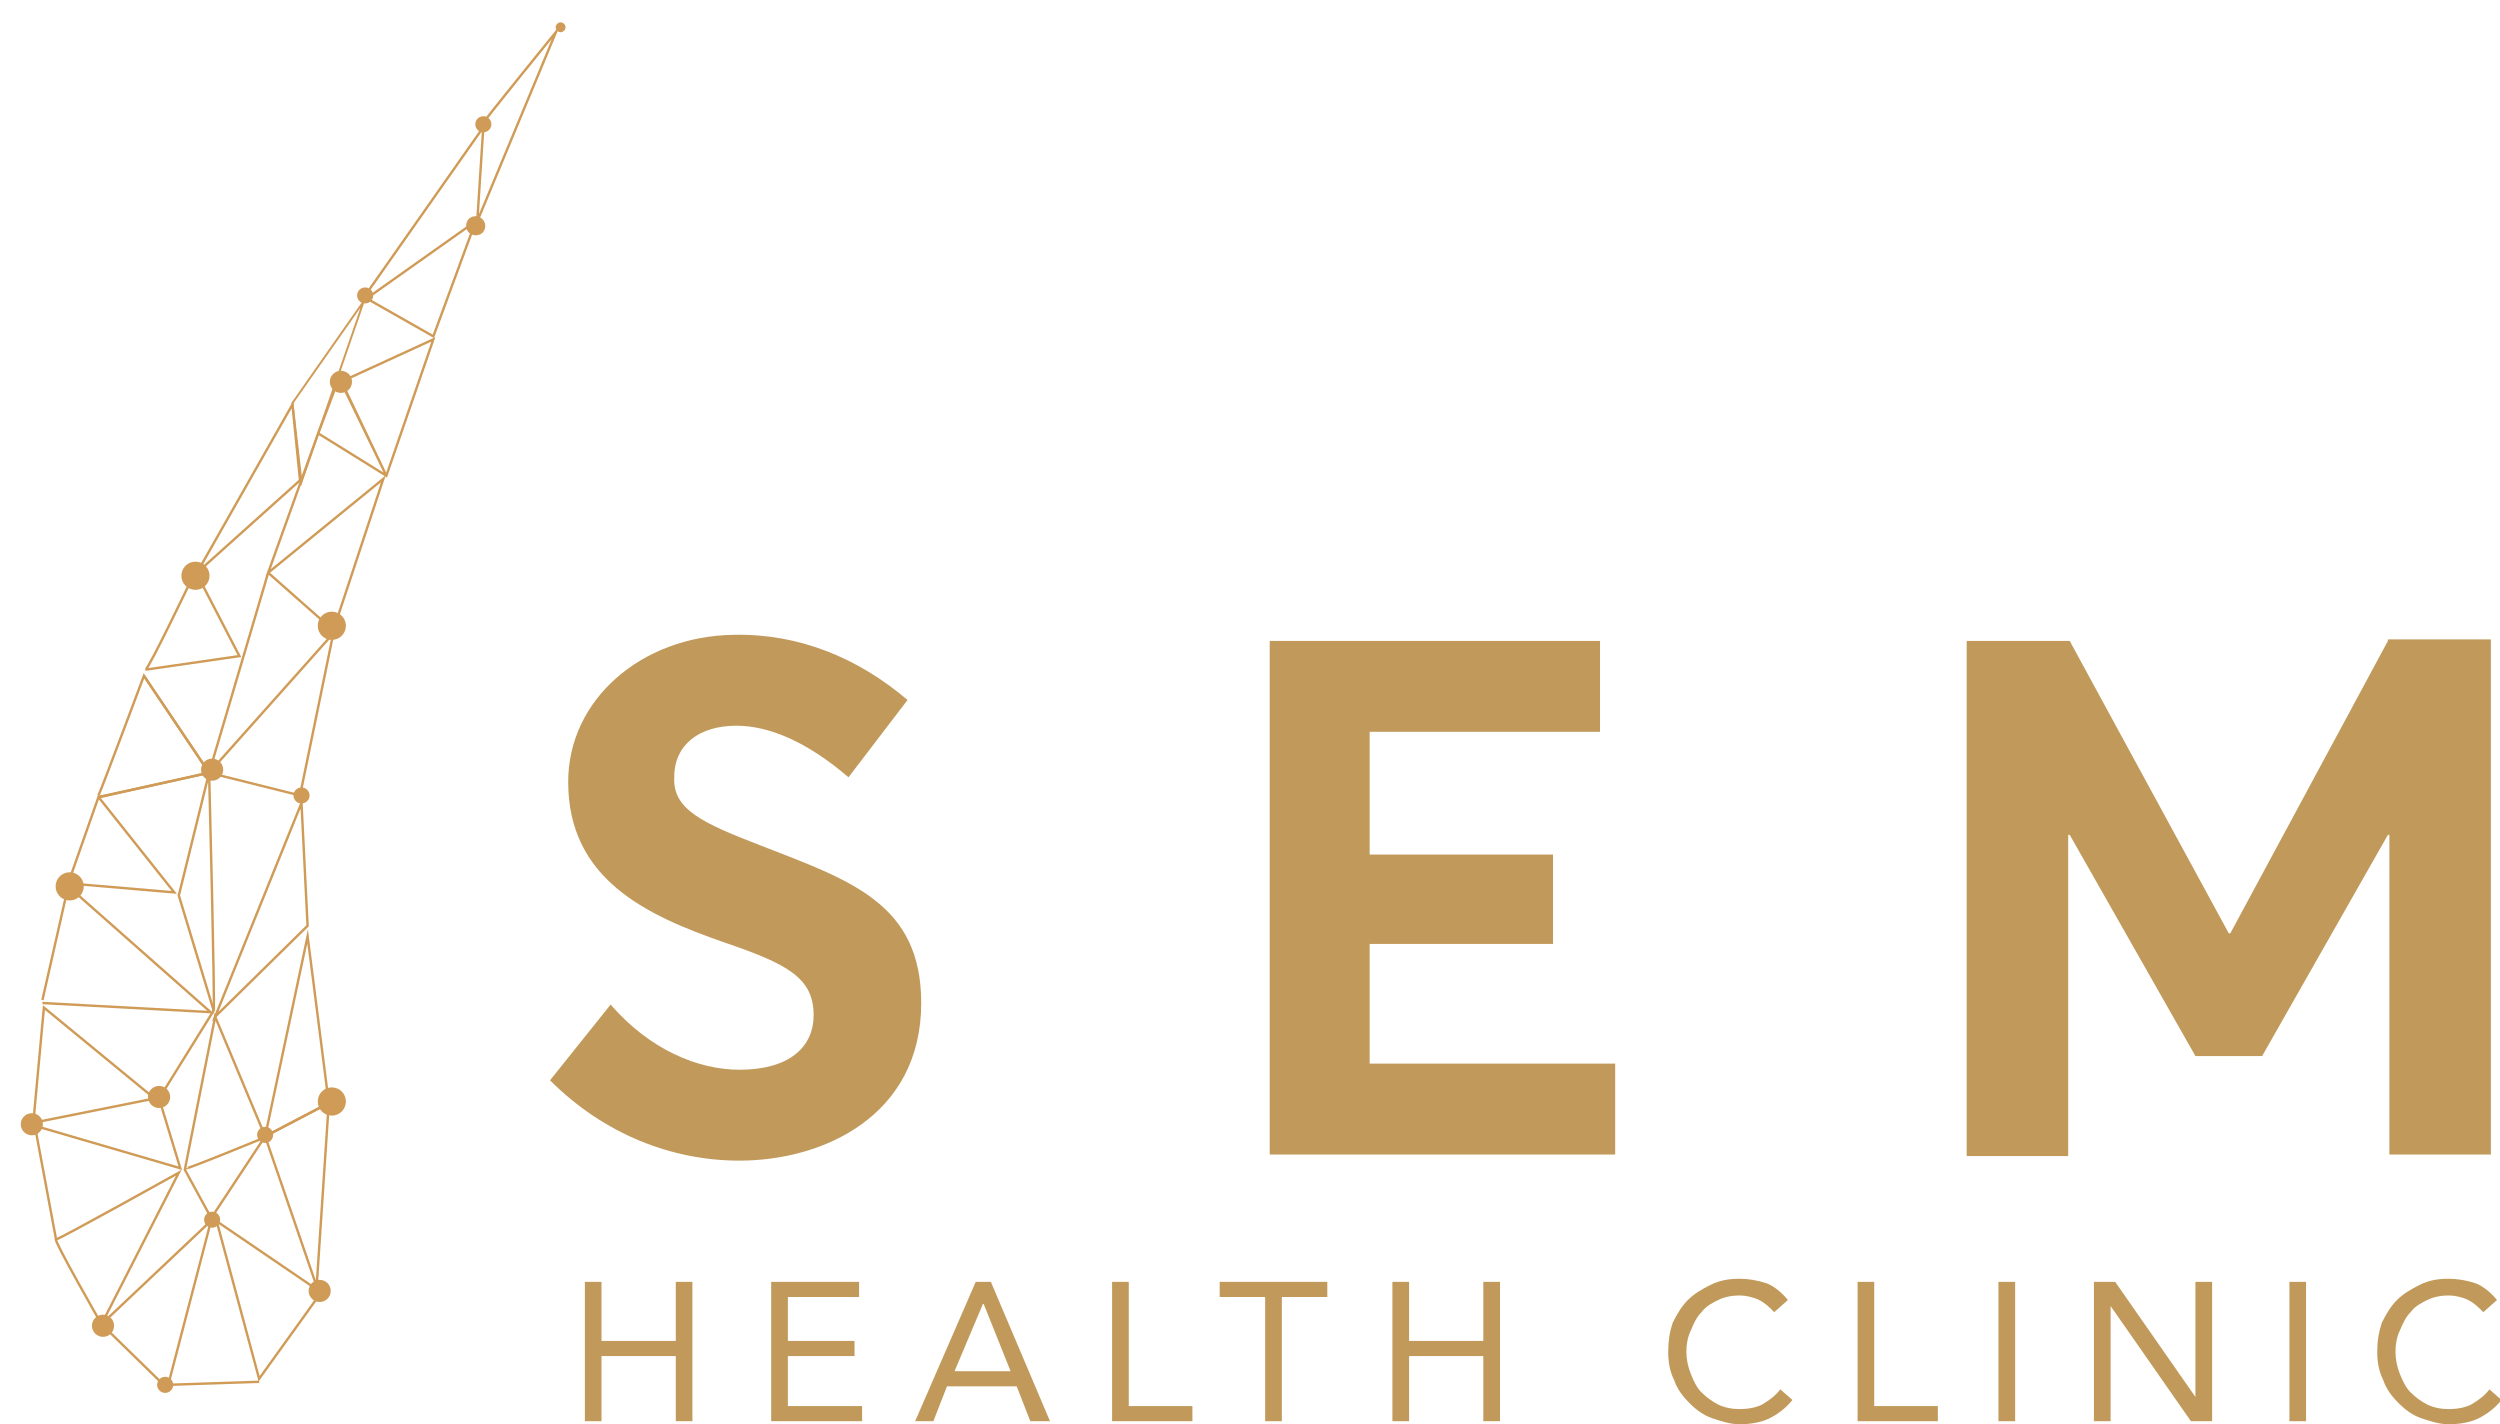 <?xml version="1.0" encoding="UTF-8"?>
<svg xmlns="http://www.w3.org/2000/svg" xmlns:xlink="http://www.w3.org/1999/xlink" width="165px" height="94px" viewBox="0 0 165 94" version="1.1">
  <defs>
    <clipPath id="clip1">
      <path d="M 21 0 L 38.699 0 L 38.699 22 L 21 22 Z M 21 0 "></path>
    </clipPath>
    <clipPath id="clip2">
      <path d="M 33 0 L 38.699 0 L 38.699 6 L 33 6 Z M 33 0 "></path>
    </clipPath>
    <clipPath id="clip3">
      <path d="M 6 87 L 15 87 L 15 93.301 L 6 93.301 Z M 6 87 "></path>
    </clipPath>
  </defs>
  <g id="surface1">
    <path style=" stroke:none;fill-rule:nonzero;fill:rgb(75.686%,60.392%,35.686%);fill-opacity:1;" d="M 157.602 42.301 L 147.199 61.602 L 147.102 61.602 L 136.602 42.301 L 129.801 42.301 L 129.801 76.301 L 136.5 76.301 L 136.5 55.102 L 136.602 55.102 L 144.898 69.699 L 149.301 69.699 L 157.602 55.102 L 157.699 55.102 L 157.699 76.199 L 164.398 76.199 L 164.398 42.199 L 157.602 42.199 Z M 83.801 76.199 L 106.602 76.199 L 106.602 70.199 L 90.398 70.199 L 90.398 62.301 L 102.5 62.301 L 102.5 56.398 L 90.398 56.398 L 90.398 48.301 L 105.602 48.301 L 105.602 42.301 L 83.801 42.301 Z M 48.801 76.602 C 54.398 76.602 60.801 73.602 60.801 66.199 C 60.801 59.602 56.102 58.102 50.199 55.801 C 46.301 54.301 44.398 53.398 44.5 51.301 C 44.5 49.102 46.199 47.898 48.602 47.898 C 50.699 47.898 53.199 48.898 56 51.301 L 59.898 46.199 C 56.602 43.398 52.699 41.801 48.398 41.898 C 42.301 42 37.5 46.199 37.5 51.602 C 37.5 58 42.602 60.398 47.801 62.199 C 51.898 63.602 53.699 64.5 53.699 67 C 53.699 69.102 52.102 70.602 48.801 70.602 C 46.102 70.602 42.898 69.301 40.301 66.301 L 36.301 71.301 C 39.898 74.898 44.398 76.602 48.801 76.602 "></path>
    <path style=" stroke:none;fill-rule:nonzero;fill:rgb(75.686%,60.392%,35.686%);fill-opacity:1;" d="M 164.801 85.801 C 164.398 85.301 163.898 84.898 163.398 84.699 C 162.801 84.5 162.199 84.398 161.602 84.398 C 160.898 84.398 160.301 84.5 159.699 84.801 C 159.102 85.102 158.602 85.398 158.199 85.801 C 157.801 86.199 157.5 86.699 157.199 87.301 C 157 87.898 156.898 88.5 156.898 89.199 C 156.898 89.898 157 90.5 157.301 91.102 C 157.5 91.699 157.898 92.199 158.301 92.602 C 158.699 93 159.199 93.398 159.801 93.602 C 160.398 93.801 161 94 161.602 94 C 162.301 94 163 93.898 163.602 93.602 C 164.199 93.301 164.699 92.898 165.102 92.398 L 164.301 91.699 C 164 92.102 163.602 92.398 163.102 92.699 C 162.699 92.898 162.199 93 161.602 93 C 161.102 93 160.602 92.898 160.199 92.699 C 159.801 92.5 159.398 92.199 159.102 91.898 C 158.801 91.602 158.602 91.199 158.398 90.699 C 158.199 90.199 158.102 89.699 158.102 89.199 C 158.102 88.699 158.199 88.199 158.398 87.801 C 158.602 87.301 158.801 86.898 159.102 86.602 C 159.398 86.199 159.801 86 160.199 85.801 C 160.602 85.602 161.102 85.5 161.602 85.5 C 162 85.5 162.5 85.602 162.898 85.801 C 163.301 86 163.602 86.301 163.898 86.602 Z M 151.102 93.801 L 152.199 93.801 L 152.199 84.602 L 151.102 84.602 Z M 138.199 93.801 L 139.301 93.801 L 139.301 86.199 L 144.602 93.801 L 146 93.801 L 146 84.602 L 144.898 84.602 L 144.898 92.199 L 139.602 84.602 L 138.199 84.602 Z M 131.898 93.801 L 133 93.801 L 133 84.602 L 131.898 84.602 Z M 122.602 93.801 L 127.898 93.801 L 127.898 92.801 L 123.699 92.801 L 123.699 84.602 L 122.602 84.602 Z M 118 85.801 C 117.602 85.301 117.102 84.898 116.602 84.699 C 116 84.5 115.398 84.398 114.801 84.398 C 114.102 84.398 113.5 84.5 112.898 84.801 C 112.301 85.102 111.801 85.398 111.398 85.801 C 111 86.199 110.699 86.699 110.398 87.301 C 110.199 87.898 110.102 88.5 110.102 89.199 C 110.102 89.898 110.199 90.5 110.5 91.102 C 110.699 91.699 111.102 92.199 111.5 92.602 C 111.898 93 112.398 93.398 113 93.602 C 113.602 93.801 114.199 94 114.801 94 C 115.5 94 116.199 93.898 116.801 93.602 C 117.398 93.301 117.898 92.898 118.301 92.398 L 117.5 91.699 C 117.199 92.102 116.801 92.398 116.301 92.699 C 115.898 92.898 115.398 93 114.801 93 C 114.301 93 113.801 92.898 113.398 92.699 C 113 92.5 112.602 92.199 112.301 91.898 C 112 91.602 111.801 91.199 111.602 90.699 C 111.398 90.199 111.301 89.699 111.301 89.199 C 111.301 88.699 111.398 88.199 111.602 87.801 C 111.801 87.301 112 86.898 112.301 86.602 C 112.602 86.199 113 86 113.398 85.801 C 113.801 85.602 114.301 85.5 114.801 85.5 C 115.199 85.5 115.699 85.602 116.102 85.801 C 116.5 86 116.801 86.301 117.102 86.602 Z M 91.898 93.801 L 93 93.801 L 93 89.5 L 97.898 89.5 L 97.898 93.801 L 99 93.801 L 99 84.602 L 97.898 84.602 L 97.898 88.5 L 93 88.5 L 93 84.602 L 91.898 84.602 Z M 87.699 84.602 L 80.5 84.602 L 80.5 85.602 L 83.5 85.602 L 83.5 93.801 L 84.602 93.801 L 84.602 85.602 L 87.602 85.602 L 87.602 84.602 Z M 73.398 93.801 L 78.699 93.801 L 78.699 92.801 L 74.5 92.801 L 74.5 84.602 L 73.398 84.602 Z M 66.699 90.5 L 63 90.5 L 64.898 86 Z M 60.398 93.801 L 61.602 93.801 L 62.5 91.5 L 67.102 91.5 L 68 93.801 L 69.301 93.801 L 65.398 84.602 L 64.398 84.602 Z M 50.898 93.801 L 56.898 93.801 L 56.898 92.801 L 52 92.801 L 52 89.5 L 56.398 89.5 L 56.398 88.5 L 52 88.5 L 52 85.602 L 56.699 85.602 L 56.699 84.602 L 50.898 84.602 Z M 38.602 93.801 L 39.699 93.801 L 39.699 89.5 L 44.602 89.5 L 44.602 93.801 L 45.699 93.801 L 45.699 84.602 L 44.602 84.602 L 44.602 88.5 L 39.699 88.5 L 39.699 84.602 L 38.602 84.602 Z M 38.602 93.801 "></path>
    <path style="fill:none;stroke-width:0.16;stroke-linecap:butt;stroke-linejoin:miter;stroke:rgb(81.176%,60.784%,33.725%);stroke-opacity:1;stroke-miterlimit:10;" d="M 20.898 84.898 L 17.5 75 L 21.699 72.801 Z M 20.898 84.898 "></path>
    <path style="fill:none;stroke-width:0.16;stroke-linecap:butt;stroke-linejoin:miter;stroke:rgb(81.176%,60.784%,33.725%);stroke-opacity:1;stroke-miterlimit:10;" d="M 20.301 61.801 L 17.5 75 L 21.699 72.801 Z M 20.301 61.801 "></path>
    <path style="fill:none;stroke-width:0.16;stroke-linecap:butt;stroke-linejoin:miter;stroke:rgb(81.176%,60.784%,33.725%);stroke-opacity:1;stroke-miterlimit:10;" d="M 20.301 61.102 L 19.898 53 L 14.199 67.102 Z M 20.301 61.102 "></path>
    <path style="fill:none;stroke-width:0.16;stroke-linecap:butt;stroke-linejoin:miter;stroke:rgb(81.176%,60.784%,33.725%);stroke-opacity:1;stroke-miterlimit:10;" d="M 21.199 85.301 L 17.102 91 L 14.301 80.602 Z M 21.199 85.301 "></path>
    <path style="fill:none;stroke-width:0.16;stroke-linecap:butt;stroke-linejoin:miter;stroke:rgb(81.176%,60.784%,33.725%);stroke-opacity:1;stroke-miterlimit:10;" d="M 6.699 87.398 C 6.699 87.398 3.5 81.801 3.699 81.801 C 3.898 81.801 11.801 77.398 11.801 77.398 Z M 6.699 87.398 "></path>
    <path style="fill:none;stroke-width:0.16;stroke-linecap:butt;stroke-linejoin:miter;stroke:rgb(81.176%,60.784%,33.725%);stroke-opacity:1;stroke-miterlimit:10;" d="M 17.102 91.199 L 11.102 91.398 L 14 80.301 L 17.5 75 L 14.199 67.102 L 12.199 77.199 L 14 80.5 L 6.699 87.398 L 10.699 91.301 "></path>
    <path style="fill:none;stroke-width:0.16;stroke-linecap:butt;stroke-linejoin:miter;stroke:rgb(81.176%,60.784%,33.725%);stroke-opacity:1;stroke-miterlimit:10;" d="M 12.301 77.102 C 12.301 77.199 17.398 75.102 17.398 75.102 "></path>
    <path style="fill:none;stroke-width:0.16;stroke-linecap:butt;stroke-linejoin:miter;stroke:rgb(81.176%,60.784%,33.725%);stroke-opacity:1;stroke-miterlimit:10;" d="M 21 28.602 L 22.398 24.898 L 25.5 31.398 L 22.5 25.199 L 28.602 22.398 L 25.5 31.398 L 21 28.602 L 17.699 37.801 L 25.301 31.602 L 22 41.602 L 17.699 37.801 L 13.801 51 L 22 41.801 L 19.801 52.5 L 13.801 51 C 13.801 51 14.199 66.398 14.102 66.699 L 10.5 72.5 L 11.898 77.102 L 2.301 74.301 L 3.699 81.801 "></path>
    <path style="fill:none;stroke-width:0.16;stroke-linecap:butt;stroke-linejoin:miter;stroke:rgb(81.176%,60.784%,33.725%);stroke-opacity:1;stroke-miterlimit:10;" d="M 2.199 74.102 L 2.898 66.5 L 10.199 72.5 Z M 2.199 74.102 "></path>
    <path style="fill:none;stroke-width:0.16;stroke-linecap:butt;stroke-linejoin:miter;stroke:rgb(81.176%,60.784%,33.725%);stroke-opacity:1;stroke-miterlimit:10;" d="M 2.801 66 L 4.5 58.5 L 13.898 66.801 L 2.801 66.199 "></path>
    <path style="fill:none;stroke-width:0.16;stroke-linecap:butt;stroke-linejoin:miter;stroke:rgb(81.176%,60.784%,33.725%);stroke-opacity:1;stroke-miterlimit:10;" d="M 4.5 58.301 L 6.5 52.602 L 11.5 58.898 Z M 4.5 58.301 "></path>
    <path style="fill:none;stroke-width:0.16;stroke-linecap:butt;stroke-linejoin:miter;stroke:rgb(81.176%,60.784%,33.725%);stroke-opacity:1;stroke-miterlimit:10;" d="M 14.102 66.699 L 11.801 59.102 L 13.801 51 L 6.5 52.602 "></path>
    <path style="fill:none;stroke-width:0.16;stroke-linecap:butt;stroke-linejoin:miter;stroke:rgb(81.176%,60.784%,33.725%);stroke-opacity:1;stroke-miterlimit:10;" d="M 13.801 51 L 9.5 44.602 C 9.5 44.602 6.699 52.102 6.5 52.5 "></path>
    <path style="fill:none;stroke-width:0.16;stroke-linecap:butt;stroke-linejoin:miter;stroke:rgb(81.176%,60.784%,33.725%);stroke-opacity:1;stroke-miterlimit:10;" d="M 15.801 43.301 L 9.602 44.199 C 9.801 44.199 12.898 37.699 12.898 37.699 Z M 15.801 43.301 "></path>
    <path style="fill:none;stroke-width:0.16;stroke-linecap:butt;stroke-linejoin:miter;stroke:rgb(81.176%,60.784%,33.725%);stroke-opacity:1;stroke-miterlimit:10;" d="M 19.801 31.699 L 13 37.801 L 19.301 26.699 Z M 19.801 31.699 "></path>
    <path style="fill:none;stroke-width:0.16;stroke-linecap:butt;stroke-linejoin:miter;stroke:rgb(81.176%,60.784%,33.725%);stroke-opacity:1;stroke-miterlimit:10;" d="M 28.602 22.199 L 31.398 14.602 L 24.199 19.699 Z M 28.602 22.199 "></path>
    <g clip-path="url(#clip1)" clip-rule="nonzero">
      <path style="fill:none;stroke-width:0.16;stroke-linecap:butt;stroke-linejoin:miter;stroke:rgb(81.176%,60.784%,33.725%);stroke-opacity:1;stroke-miterlimit:10;" d="M 31.898 8.102 C 32 7.898 36.699 2.102 36.699 2.102 L 31.5 14.602 L 31.898 8.398 L 24.102 19.5 "></path>
    </g>
    <path style=" stroke:none;fill-rule:nonzero;fill:rgb(81.176%,60.784%,33.725%);fill-opacity:1;" d="M 5.398 58.5 C 5.398 58.898 5 59.301 4.602 59.301 C 4.199 59.301 3.801 59 3.801 58.5 C 3.801 58 4.199 57.699 4.602 57.699 C 5 57.699 5.398 58.102 5.398 58.5 "></path>
    <path style="fill:none;stroke-width:0.261;stroke-linecap:butt;stroke-linejoin:miter;stroke:rgb(81.176%,60.784%,33.725%);stroke-opacity:1;stroke-miterlimit:10;" d="M 5.398 58.5 C 5.398 58.941 5.043 59.301 4.602 59.301 C 4.156 59.301 3.801 58.941 3.801 58.5 C 3.801 58.059 4.156 57.699 4.602 57.699 C 5.043 57.699 5.398 58.059 5.398 58.5 Z M 5.398 58.5 "></path>
    <path style=" stroke:none;fill-rule:nonzero;fill:rgb(81.176%,60.784%,33.725%);fill-opacity:1;" d="M 22.699 72.699 C 22.699 73.102 22.301 73.5 21.898 73.5 C 21.5 73.5 21.102 73.102 21.102 72.699 C 21.102 72.301 21.5 71.898 21.898 71.898 C 22.301 71.898 22.699 72.199 22.699 72.699 "></path>
    <path style="fill:none;stroke-width:0.261;stroke-linecap:butt;stroke-linejoin:miter;stroke:rgb(81.176%,60.784%,33.725%);stroke-opacity:1;stroke-miterlimit:10;" d="M 22.699 72.699 C 22.699 73.141 22.344 73.5 21.898 73.5 C 21.457 73.5 21.102 73.141 21.102 72.699 C 21.102 72.258 21.457 71.898 21.898 71.898 C 22.344 71.898 22.699 72.258 22.699 72.699 Z M 22.699 72.699 "></path>
    <path style=" stroke:none;fill-rule:nonzero;fill:rgb(81.176%,60.784%,33.725%);fill-opacity:1;" d="M 22.699 41.301 C 22.699 41.699 22.301 42.102 21.898 42.102 C 21.5 42.102 21.102 41.699 21.102 41.301 C 21.102 40.898 21.5 40.5 21.898 40.5 C 22.398 40.5 22.699 40.801 22.699 41.301 "></path>
    <path style="fill:none;stroke-width:0.261;stroke-linecap:butt;stroke-linejoin:miter;stroke:rgb(81.176%,60.784%,33.725%);stroke-opacity:1;stroke-miterlimit:10;" d="M 22.699 41.301 C 22.699 41.742 22.344 42.102 21.898 42.102 C 21.457 42.102 21.102 41.742 21.102 41.301 C 21.102 40.859 21.457 40.5 21.898 40.5 C 22.344 40.5 22.699 40.859 22.699 41.301 Z M 22.699 41.301 "></path>
    <path style=" stroke:none;fill-rule:nonzero;fill:rgb(81.176%,60.784%,33.725%);fill-opacity:1;" d="M 11.102 72.398 C 11.102 72.699 10.801 73 10.5 73 C 10.199 73 10 72.699 10 72.398 C 10 72.102 10.301 71.801 10.602 71.801 C 10.898 71.801 11.102 72.102 11.102 72.398 "></path>
    <path style="fill:none;stroke-width:0.261;stroke-linecap:butt;stroke-linejoin:miter;stroke:rgb(81.176%,60.784%,33.725%);stroke-opacity:1;stroke-miterlimit:10;" d="M 11.102 72.398 C 11.102 72.73 10.832 73 10.5 73 C 10.168 73 9.898 72.73 9.898 72.398 C 9.898 72.07 10.168 71.801 10.5 71.801 C 10.832 71.801 11.102 72.07 11.102 72.398 Z M 11.102 72.398 "></path>
    <path style=" stroke:none;fill-rule:nonzero;fill:rgb(81.176%,60.784%,33.725%);fill-opacity:1;" d="M 21.699 85.199 C 21.699 85.5 21.398 85.801 21.102 85.801 C 20.801 85.801 20.5 85.5 20.5 85.199 C 20.5 84.898 20.801 84.602 21.102 84.602 C 21.398 84.602 21.699 84.801 21.699 85.199 "></path>
    <path style="fill:none;stroke-width:0.261;stroke-linecap:butt;stroke-linejoin:miter;stroke:rgb(81.176%,60.784%,33.725%);stroke-opacity:1;stroke-miterlimit:10;" d="M 21.699 85.199 C 21.699 85.531 21.43 85.801 21.102 85.801 C 20.77 85.801 20.5 85.531 20.5 85.199 C 20.5 84.867 20.77 84.602 21.102 84.602 C 21.43 84.602 21.699 84.867 21.699 85.199 Z M 21.699 85.199 "></path>
    <path style=" stroke:none;fill-rule:nonzero;fill:rgb(81.176%,60.784%,33.725%);fill-opacity:1;" d="M 2.699 74.199 C 2.699 74.5 2.398 74.801 2.102 74.801 C 1.801 74.801 1.5 74.5 1.5 74.199 C 1.5 73.898 1.801 73.602 2.102 73.602 C 2.398 73.602 2.699 73.898 2.699 74.199 "></path>
    <path style="fill:none;stroke-width:0.261;stroke-linecap:butt;stroke-linejoin:miter;stroke:rgb(81.176%,60.784%,33.725%);stroke-opacity:1;stroke-miterlimit:10;" d="M 2.699 74.199 C 2.699 74.531 2.43 74.801 2.102 74.801 C 1.77 74.801 1.5 74.531 1.5 74.199 C 1.5 73.867 1.77 73.602 2.102 73.602 C 2.43 73.602 2.699 73.867 2.699 74.199 Z M 2.699 74.199 "></path>
    <path style=" stroke:none;fill-rule:nonzero;fill:rgb(81.176%,60.784%,33.725%);fill-opacity:1;" d="M 14.602 50.801 C 14.602 51.102 14.301 51.398 14 51.398 C 13.699 51.398 13.398 51.102 13.398 50.801 C 13.398 50.5 13.699 50.199 14 50.199 C 14.301 50.301 14.602 50.5 14.602 50.801 "></path>
    <path style="fill:none;stroke-width:0.261;stroke-linecap:butt;stroke-linejoin:miter;stroke:rgb(81.176%,60.784%,33.725%);stroke-opacity:1;stroke-miterlimit:10;" d="M 14.602 50.801 C 14.602 51.133 14.332 51.398 14 51.398 C 13.668 51.398 13.398 51.133 13.398 50.801 C 13.398 50.469 13.668 50.199 14 50.199 C 14.332 50.199 14.602 50.469 14.602 50.801 Z M 14.602 50.801 "></path>
    <path style=" stroke:none;fill-rule:nonzero;fill:rgb(81.176%,60.784%,33.725%);fill-opacity:1;" d="M 7.301 87.5 C 7.301 87.801 7 88.102 6.699 88.102 C 6.398 88.102 6.102 87.801 6.102 87.5 C 6.102 87.199 6.398 86.898 6.699 86.898 C 7 86.898 7.301 87.102 7.301 87.5 "></path>
    <path style="fill:none;stroke-width:0.261;stroke-linecap:butt;stroke-linejoin:miter;stroke:rgb(81.176%,60.784%,33.725%);stroke-opacity:1;stroke-miterlimit:10;" d="M 7.398 87.5 C 7.398 87.832 7.133 88.102 6.801 88.102 C 6.469 88.102 6.199 87.832 6.199 87.5 C 6.199 87.168 6.469 86.898 6.801 86.898 C 7.133 86.898 7.398 87.168 7.398 87.5 Z M 7.398 87.5 "></path>
    <path style=" stroke:none;fill-rule:nonzero;fill:rgb(81.176%,60.784%,33.725%);fill-opacity:1;" d="M 23.102 25.199 C 23.102 25.5 22.801 25.801 22.5 25.801 C 22.199 25.801 21.898 25.5 21.898 25.199 C 21.898 24.898 22.199 24.602 22.5 24.602 C 22.801 24.602 23.102 24.801 23.102 25.199 "></path>
    <path style="fill:none;stroke-width:0.261;stroke-linecap:butt;stroke-linejoin:miter;stroke:rgb(81.176%,60.784%,33.725%);stroke-opacity:1;stroke-miterlimit:10;" d="M 23.102 25.199 C 23.102 25.531 22.832 25.801 22.5 25.801 C 22.168 25.801 21.898 25.531 21.898 25.199 C 21.898 24.867 22.168 24.602 22.5 24.602 C 22.832 24.602 23.102 24.867 23.102 25.199 Z M 23.102 25.199 "></path>
    <path style="fill:none;stroke-width:0.131;stroke-linecap:butt;stroke-linejoin:miter;stroke:rgb(81.176%,60.784%,33.725%);stroke-opacity:1;stroke-miterlimit:10;" d="M 19.301 26.602 L 19.898 31.801 L 24 19.898 Z M 19.301 26.602 "></path>
    <path style="fill:none;stroke-width:0.16;stroke-linecap:butt;stroke-linejoin:miter;stroke:rgb(81.176%,60.784%,33.725%);stroke-opacity:1;stroke-miterlimit:10;" d="M 6.602 52.602 L 13.801 51 L 9.5 44.602 "></path>
    <path style=" stroke:none;fill-rule:nonzero;fill:rgb(81.176%,60.784%,33.725%);fill-opacity:1;" d="M 13.699 38 C 13.699 38.398 13.301 38.801 12.898 38.801 C 12.5 38.801 12.102 38.398 12.102 38 C 12.102 37.602 12.5 37.199 12.898 37.199 C 13.301 37.199 13.699 37.5 13.699 38 "></path>
    <path style="fill:none;stroke-width:0.261;stroke-linecap:butt;stroke-linejoin:miter;stroke:rgb(81.176%,60.784%,33.725%);stroke-opacity:1;stroke-miterlimit:10;" d="M 13.699 38 C 13.699 38.441 13.344 38.801 12.898 38.801 C 12.457 38.801 12.102 38.441 12.102 38 C 12.102 37.559 12.457 37.199 12.898 37.199 C 13.344 37.199 13.699 37.559 13.699 38 Z M 13.699 38 "></path>
    <path style=" stroke:none;fill-rule:nonzero;fill:rgb(81.176%,60.784%,33.725%);fill-opacity:1;" d="M 20.301 52.5 C 20.301 52.699 20.102 52.898 19.898 52.898 C 19.699 52.898 19.5 52.699 19.5 52.5 C 19.5 52.301 19.699 52.102 19.898 52.102 C 20.102 52.102 20.301 52.301 20.301 52.5 "></path>
    <path style="fill:none;stroke-width:0.261;stroke-linecap:butt;stroke-linejoin:miter;stroke:rgb(81.176%,60.784%,33.725%);stroke-opacity:1;stroke-miterlimit:10;" d="M 20.301 52.5 C 20.301 52.723 20.121 52.898 19.898 52.898 C 19.68 52.898 19.5 52.723 19.5 52.5 C 19.5 52.277 19.68 52.102 19.898 52.102 C 20.121 52.102 20.301 52.277 20.301 52.5 Z M 20.301 52.5 "></path>
    <path style=" stroke:none;fill-rule:nonzero;fill:rgb(81.176%,60.784%,33.725%);fill-opacity:1;" d="M 24.5 19.5 C 24.5 19.699 24.301 19.898 24.102 19.898 C 23.898 19.898 23.699 19.699 23.699 19.5 C 23.699 19.301 23.898 19.102 24.102 19.102 C 24.301 19.102 24.5 19.301 24.5 19.5 "></path>
    <path style="fill:none;stroke-width:0.261;stroke-linecap:butt;stroke-linejoin:miter;stroke:rgb(81.176%,60.784%,33.725%);stroke-opacity:1;stroke-miterlimit:10;" d="M 24.5 19.5 C 24.5 19.723 24.32 19.898 24.102 19.898 C 23.879 19.898 23.699 19.723 23.699 19.5 C 23.699 19.277 23.879 19.102 24.102 19.102 C 24.32 19.102 24.5 19.277 24.5 19.5 Z M 24.5 19.5 "></path>
    <path style=" stroke:none;fill-rule:nonzero;fill:rgb(81.176%,60.784%,33.725%);fill-opacity:1;" d="M 32.301 8.199 C 32.301 8.398 32.102 8.602 31.898 8.602 C 31.699 8.602 31.5 8.398 31.5 8.199 C 31.5 8 31.699 7.801 31.898 7.801 C 32.102 7.801 32.301 8 32.301 8.199 "></path>
    <path style="fill:none;stroke-width:0.261;stroke-linecap:butt;stroke-linejoin:miter;stroke:rgb(81.176%,60.784%,33.725%);stroke-opacity:1;stroke-miterlimit:10;" d="M 32.301 8.199 C 32.301 8.422 32.121 8.602 31.898 8.602 C 31.68 8.602 31.5 8.422 31.5 8.199 C 31.5 7.98 31.68 7.801 31.898 7.801 C 32.121 7.801 32.301 7.98 32.301 8.199 Z M 32.301 8.199 "></path>
    <path style=" stroke:none;fill-rule:nonzero;fill:rgb(81.176%,60.784%,33.725%);fill-opacity:1;" d="M 31.898 14.898 C 31.898 15.199 31.699 15.398 31.398 15.398 C 31.102 15.398 30.898 15.199 30.898 14.898 C 30.898 14.602 31.102 14.398 31.398 14.398 C 31.602 14.398 31.898 14.602 31.898 14.898 "></path>
    <path style="fill:none;stroke-width:0.261;stroke-linecap:butt;stroke-linejoin:miter;stroke:rgb(81.176%,60.784%,33.725%);stroke-opacity:1;stroke-miterlimit:10;" d="M 31.898 14.898 C 31.898 15.199 31.699 15.398 31.398 15.398 C 31.102 15.398 30.898 15.199 30.898 14.898 C 30.898 14.602 31.102 14.398 31.398 14.398 C 31.602 14.398 31.898 14.602 31.898 14.898 Z M 31.898 14.898 "></path>
    <path style=" stroke:none;fill-rule:nonzero;fill:rgb(81.176%,60.784%,33.725%);fill-opacity:1;" d="M 37.199 1.801 C 37.199 1.898 37.102 2 37 2 C 36.898 2 36.801 1.898 36.801 1.801 C 36.801 1.699 36.898 1.602 37 1.602 C 37.102 1.602 37.199 1.699 37.199 1.801 "></path>
    <g clip-path="url(#clip2)" clip-rule="nonzero">
      <path style="fill:none;stroke-width:0.261;stroke-linecap:butt;stroke-linejoin:miter;stroke:rgb(81.176%,60.784%,33.725%);stroke-opacity:1;stroke-miterlimit:10;" d="M 37.199 1.801 C 37.199 1.898 37.102 2 37 2 C 36.898 2 36.801 1.898 36.801 1.801 C 36.801 1.699 36.898 1.602 37 1.602 C 37.102 1.602 37.199 1.699 37.199 1.801 Z M 37.199 1.801 "></path>
    </g>
    <path style=" stroke:none;fill-rule:nonzero;fill:rgb(81.176%,60.784%,33.725%);fill-opacity:1;" d="M 17.801 74.898 C 17.801 75.102 17.602 75.301 17.398 75.301 C 17.199 75.301 17 75.102 17 74.898 C 17 74.699 17.199 74.5 17.398 74.5 C 17.602 74.5 17.801 74.699 17.801 74.898 "></path>
    <path style="fill:none;stroke-width:0.261;stroke-linecap:butt;stroke-linejoin:miter;stroke:rgb(81.176%,60.784%,33.725%);stroke-opacity:1;stroke-miterlimit:10;" d="M 17.898 74.898 C 17.898 75.121 17.723 75.301 17.5 75.301 C 17.277 75.301 17.102 75.121 17.102 74.898 C 17.102 74.68 17.277 74.5 17.5 74.5 C 17.723 74.5 17.898 74.68 17.898 74.898 Z M 17.898 74.898 "></path>
    <path style=" stroke:none;fill-rule:nonzero;fill:rgb(81.176%,60.784%,33.725%);fill-opacity:1;" d="M 14.398 80.5 C 14.398 80.699 14.199 80.898 14 80.898 C 13.801 80.898 13.602 80.699 13.602 80.5 C 13.602 80.301 13.801 80.102 14 80.102 C 14.301 80.102 14.398 80.301 14.398 80.5 "></path>
    <path style="fill:none;stroke-width:0.261;stroke-linecap:butt;stroke-linejoin:miter;stroke:rgb(81.176%,60.784%,33.725%);stroke-opacity:1;stroke-miterlimit:10;" d="M 14.398 80.5 C 14.398 80.723 14.223 80.898 14 80.898 C 13.777 80.898 13.602 80.723 13.602 80.5 C 13.602 80.277 13.777 80.102 14 80.102 C 14.223 80.102 14.398 80.277 14.398 80.5 Z M 14.398 80.5 "></path>
    <path style=" stroke:none;fill-rule:nonzero;fill:rgb(81.176%,60.784%,33.725%);fill-opacity:1;" d="M 11.301 91.398 C 11.301 91.602 11.102 91.801 10.898 91.801 C 10.699 91.801 10.5 91.602 10.5 91.398 C 10.5 91.199 10.699 91 10.898 91 C 11.102 91 11.301 91.102 11.301 91.398 "></path>
    <g clip-path="url(#clip3)" clip-rule="nonzero">
      <path style="fill:none;stroke-width:0.261;stroke-linecap:butt;stroke-linejoin:miter;stroke:rgb(81.176%,60.784%,33.725%);stroke-opacity:1;stroke-miterlimit:10;" d="M 11.301 91.398 C 11.301 91.621 11.121 91.801 10.898 91.801 C 10.68 91.801 10.5 91.621 10.5 91.398 C 10.5 91.18 10.68 91 10.898 91 C 11.121 91 11.301 91.18 11.301 91.398 Z M 11.301 91.398 "></path>
    </g>
  </g>
</svg>
